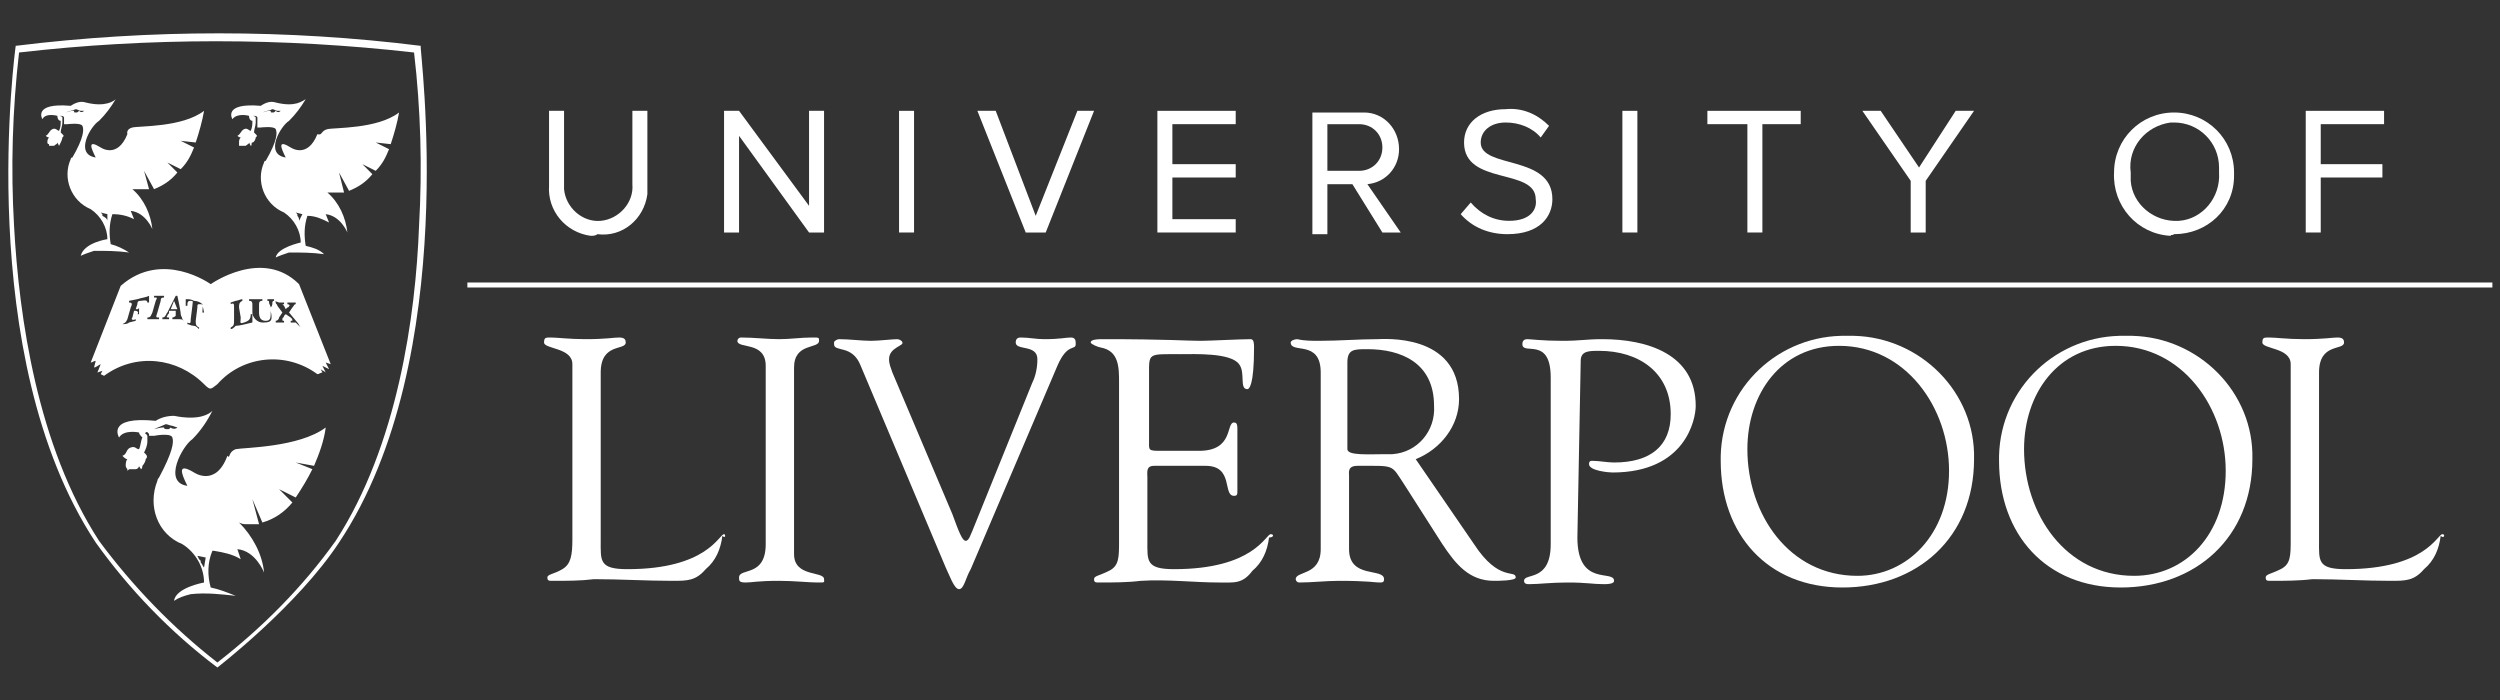 <svg width="150" height="42" viewBox="0 0 150 42" fill="none" xmlns="http://www.w3.org/2000/svg">
<rect x="0" y="0" width="150" height="42" fill="#333333" stroke="none"/>
<path d="M20.343 32.55C17.843 36.35 13.043 40.05 13.043 40.05C10.243 37.95 7.743 35.35 5.743 32.55C-1.657 21.35 0.943 2.75 0.943 2.75C9.043 1.75 17.243 1.75 25.243 2.75C25.143 2.85 27.743 21.45 20.343 32.55ZM25.143 13.55C25.343 10.05 25.243 6.55 24.843 3.15C16.943 2.25 8.943 2.25 1.143 3.15C0.743 6.65 0.643 10.05 0.843 13.55C1.143 19.05 2.243 26.75 5.943 32.45C7.943 35.15 10.343 37.65 13.043 39.75C15.743 37.65 18.143 35.25 20.143 32.45C23.843 26.75 24.943 18.95 25.143 13.55ZM6.443 14.35C6.443 13.65 6.043 12.95 5.443 12.55C4.243 12.05 3.743 10.65 4.243 9.55C4.243 9.55 4.243 9.45 4.343 9.45C5.043 8.25 5.043 7.75 4.943 7.55C4.843 7.35 4.043 7.45 4.043 7.45H3.843V7.05C3.843 7.05 3.843 6.95 3.643 6.95C3.443 6.95 3.743 6.95 3.743 7.05V7.35C3.743 7.55 3.643 7.75 3.643 7.95L3.743 8.05C3.843 8.15 3.843 8.15 3.743 8.25C3.743 8.35 3.643 8.55 3.643 8.55L3.543 8.75L3.443 8.55C3.443 8.65 3.343 8.65 3.243 8.75C3.143 8.75 3.143 8.75 3.043 8.75C2.943 8.75 2.943 8.75 2.943 8.75V8.65C2.943 8.65 2.843 8.65 2.843 8.55C2.843 8.45 2.843 8.35 2.943 8.25C2.843 8.25 2.743 8.15 2.743 8.15C2.943 8.05 2.943 7.85 3.143 7.75C3.343 7.65 3.443 7.85 3.543 7.85C3.643 7.65 3.643 7.45 3.643 7.25C3.543 7.25 3.443 7.15 3.443 6.95C3.443 6.95 2.743 6.75 2.543 7.15C2.543 7.15 1.943 6.15 4.243 6.35C4.543 6.15 4.843 6.05 5.143 6.15C6.343 6.45 6.843 6.05 6.943 5.95C6.643 6.45 6.343 6.85 5.943 7.25C5.443 7.55 4.443 9.25 5.743 9.45C5.443 8.85 5.243 8.35 6.043 8.85C6.043 8.85 7.043 9.55 7.643 8.05C7.643 8.05 7.543 7.75 7.943 7.65C8.343 7.55 10.943 7.65 12.243 6.65C12.143 7.25 11.943 7.95 11.743 8.55L10.843 8.45L11.643 8.85C11.443 9.35 11.243 9.75 10.843 10.15L10.043 9.75L10.643 10.35C10.243 10.85 9.743 11.15 9.243 11.35L8.643 10.25L8.943 11.35C8.743 11.35 8.543 11.35 8.243 11.35H7.943C8.643 11.95 9.043 12.85 9.143 13.75C9.143 13.75 8.743 12.75 7.843 12.65L8.043 13.15C7.643 12.95 7.243 12.85 6.743 12.85C6.543 13.45 6.543 14.05 6.643 14.65C7.043 14.75 7.443 14.95 7.743 15.15C7.043 15.05 6.343 15.05 5.643 15.05C5.343 15.15 5.043 15.25 4.843 15.35C5.043 14.55 6.443 14.35 6.443 14.35ZM5.043 6.65C5.143 6.65 4.943 6.65 4.843 6.65C4.743 6.65 4.643 6.55 4.543 6.55C4.343 6.65 4.143 6.65 3.943 6.75C3.943 6.75 4.243 6.65 4.343 6.65H4.443C4.443 6.75 4.443 6.75 4.543 6.75C4.643 6.75 4.643 6.75 4.743 6.65C4.843 6.75 4.943 6.75 5.043 6.65ZM6.443 13.25V12.85L6.043 12.75L6.143 12.85C6.143 12.85 6.143 12.85 6.143 12.95C6.343 13.05 6.443 13.15 6.443 13.25ZM19.643 7.75C20.043 7.65 22.643 7.75 23.943 6.75C23.843 7.35 23.643 8.05 23.443 8.65L22.543 8.55L23.343 8.95C23.143 9.45 22.943 9.85 22.543 10.25L21.743 9.85L22.343 10.45C21.943 10.95 21.443 11.25 20.943 11.45L20.343 10.35L20.643 11.55C20.443 11.55 20.243 11.55 19.943 11.55H19.643C20.343 12.15 20.743 13.05 20.843 13.95C20.843 13.95 20.443 12.95 19.543 12.85L19.743 13.35C19.343 13.15 18.943 12.95 18.443 12.95C18.243 13.55 18.243 14.15 18.343 14.75C18.743 14.85 19.143 14.95 19.443 15.25C18.743 15.15 18.043 15.15 17.343 15.15C17.043 15.25 16.743 15.35 16.543 15.45C16.643 14.85 18.043 14.55 18.043 14.55C18.043 13.85 17.643 13.15 17.043 12.75C15.843 12.25 15.343 10.85 15.843 9.75C15.843 9.75 15.843 9.65 15.943 9.65C16.643 8.45 16.643 7.95 16.543 7.75C16.443 7.55 15.643 7.65 15.643 7.65H15.443V7.05C15.443 7.05 15.443 6.95 15.243 6.95C15.043 6.95 15.343 6.95 15.343 7.05V7.35C15.343 7.55 15.243 7.75 15.243 7.95L15.343 8.05C15.443 8.15 15.443 8.15 15.343 8.25C15.343 8.35 15.243 8.55 15.143 8.55C15.043 8.55 15.143 8.75 15.043 8.75L14.943 8.55C14.943 8.65 14.843 8.65 14.743 8.75C14.643 8.75 14.643 8.75 14.543 8.75C14.443 8.75 14.443 8.75 14.343 8.75V8.65C14.343 8.65 14.343 8.65 14.343 8.55C14.343 8.45 14.343 8.35 14.443 8.25C14.343 8.25 14.243 8.15 14.243 8.15C14.443 8.05 14.443 7.85 14.643 7.75C14.843 7.65 14.943 7.85 15.043 7.85C15.143 7.65 15.143 7.45 15.143 7.25C15.043 7.25 14.943 7.15 14.943 6.95C14.943 6.95 14.243 6.75 13.943 7.15C13.943 7.15 13.343 6.15 15.643 6.35C15.943 6.15 16.243 6.05 16.543 6.15C17.743 6.45 18.143 6.05 18.343 5.95C18.043 6.45 17.743 6.85 17.343 7.25C16.843 7.55 15.843 9.25 17.143 9.45C16.843 8.85 16.643 8.35 17.443 8.85C17.443 8.85 18.443 9.55 19.043 8.05C19.343 8.15 19.243 7.85 19.643 7.75ZM16.843 6.65C16.843 6.65 16.743 6.65 16.643 6.65C16.543 6.65 16.443 6.55 16.343 6.55C16.143 6.65 15.943 6.65 15.743 6.75C15.743 6.75 16.043 6.65 16.143 6.65H16.243C16.243 6.75 16.243 6.75 16.343 6.75C16.443 6.75 16.443 6.75 16.543 6.65C16.643 6.75 16.743 6.75 16.843 6.65ZM18.143 12.85L17.743 12.75L17.843 12.85C17.843 12.85 17.843 12.85 17.843 12.95C17.943 13.05 17.943 13.15 17.943 13.25L18.143 12.85ZM14.143 26.95C14.643 26.85 17.943 26.85 19.543 25.65C19.443 26.45 19.143 27.25 18.843 27.95L17.743 27.75L18.743 28.15C18.443 28.75 18.143 29.25 17.743 29.85L16.743 29.35L17.543 30.15C17.043 30.75 16.443 31.15 15.743 31.35L15.143 29.95L15.543 31.45C15.243 31.45 14.943 31.45 14.743 31.45C14.643 31.45 14.543 31.45 14.343 31.35C15.143 32.15 15.743 33.25 15.843 34.35C15.843 34.35 15.343 33.05 14.243 32.95L14.443 33.55C13.943 33.25 13.443 33.15 12.843 33.05H12.743C12.443 33.75 12.443 34.55 12.643 35.25C13.143 35.35 13.643 35.55 14.143 35.75C13.243 35.65 12.343 35.55 11.443 35.65C11.043 35.75 10.743 35.85 10.443 36.05C10.543 35.25 12.243 34.95 12.243 34.95C12.243 34.05 11.743 33.15 10.943 32.65C9.443 32.05 8.843 30.35 9.443 28.85C9.443 28.75 9.543 28.65 9.543 28.65C10.343 27.15 10.443 26.55 10.343 26.25C10.243 25.95 9.243 26.15 9.243 26.15H8.943V26.05C8.943 26.05 8.843 25.85 8.743 25.95C8.643 26.05 8.743 25.95 8.843 26.15V26.45C8.843 26.75 8.743 26.95 8.643 27.15L8.743 27.25C8.843 27.35 8.843 27.45 8.743 27.55C8.743 27.65 8.643 27.85 8.543 27.95C8.543 27.95 8.543 28.15 8.443 28.15C8.443 28.05 8.343 28.05 8.343 27.95C8.343 28.05 8.243 28.15 8.143 28.15C8.043 28.15 7.943 28.15 7.843 28.15C7.743 28.15 7.743 28.15 7.643 28.25V28.15C7.643 28.15 7.543 28.05 7.543 27.95C7.543 27.85 7.543 27.65 7.643 27.55C7.543 27.55 7.443 27.45 7.343 27.35C7.643 27.25 7.543 26.95 7.843 26.85C8.143 26.75 8.143 26.95 8.343 26.95C8.443 26.75 8.443 26.45 8.543 26.25C8.443 26.15 8.343 26.05 8.343 25.95C8.343 25.95 7.443 25.75 7.143 26.25C7.143 26.25 6.343 24.95 9.343 25.25C9.643 25.05 10.043 24.95 10.443 24.95C11.943 25.25 12.543 24.85 12.743 24.65C12.443 25.25 12.043 25.85 11.543 26.35C10.943 26.75 9.743 28.95 11.243 29.15C10.843 28.35 10.643 27.75 11.643 28.35C11.643 28.35 12.943 29.25 13.643 27.35C13.843 27.55 13.643 27.15 14.143 26.95ZM10.643 25.65C10.743 25.65 10.743 25.65 10.643 25.65L10.343 25.55C10.243 25.55 10.043 25.45 9.943 25.45C9.743 25.55 9.443 25.65 9.243 25.75C9.243 25.75 9.643 25.65 9.743 25.65H9.843C9.843 25.75 9.943 25.75 10.043 25.75C10.143 25.75 10.143 25.75 10.243 25.65C10.343 25.75 10.543 25.75 10.643 25.65ZM12.343 33.45L11.843 33.35L11.943 33.55L12.043 33.65C12.043 33.65 12.043 33.65 12.043 33.75C12.143 33.85 12.143 33.95 12.243 34.05L12.343 33.45ZM10.243 18.55H10.443C10.543 18.55 10.543 18.55 10.643 18.55L10.443 18.05L10.243 18.55ZM19.843 21.85L19.543 21.75L19.743 22.15L19.343 21.95L19.543 22.35C19.443 22.25 19.343 22.25 19.243 22.15L19.343 22.35C19.243 22.35 19.143 22.45 19.043 22.45C17.143 21.05 14.543 21.35 13.043 23.05C12.643 23.35 12.643 23.45 12.243 23.05C10.643 21.45 8.143 21.15 6.243 22.55L6.043 22.45L6.143 22.25L5.843 22.35L6.043 21.85C5.843 21.95 5.743 22.05 5.643 22.05L5.743 21.65C5.643 21.65 5.543 21.75 5.443 21.75L7.243 17.15C9.743 14.95 12.643 17.05 12.643 17.05C12.643 17.05 15.743 14.85 17.943 17.05L19.843 21.85ZM8.843 18.15H8.943V17.75C8.743 17.85 8.543 17.85 8.243 17.95L7.743 18.05V18.15C7.943 18.15 7.943 18.25 7.843 18.45L7.643 19.15C7.543 19.35 7.543 19.35 7.343 19.45C7.443 19.45 7.643 19.45 7.743 19.35L8.143 19.25V19.15C7.943 19.25 7.843 19.15 7.943 19.05L8.043 18.65H8.143C8.243 18.65 8.343 18.75 8.243 18.85H8.343C8.343 18.75 8.343 18.65 8.343 18.55C8.343 18.45 8.343 18.35 8.443 18.25C8.343 18.45 8.343 18.55 8.243 18.55H8.143L8.243 18.25C8.243 18.05 8.343 18.05 8.443 18.05C8.543 18.05 8.843 17.95 8.843 18.15ZM9.843 17.85V17.75C9.743 17.75 9.643 17.75 9.543 17.75C9.443 17.75 9.343 17.75 9.243 17.75V17.85C9.443 17.85 9.443 17.85 9.343 18.05L9.143 18.75C9.043 18.95 9.043 19.05 8.843 19.05V19.15C8.943 19.15 9.143 19.15 9.243 19.15H9.543V19.05C9.343 19.05 9.343 19.05 9.443 18.75L9.643 18.05C9.643 17.95 9.643 17.85 9.843 17.85ZM11.043 19.25L10.943 19.15C10.943 19.05 10.843 18.95 10.843 18.85C10.843 18.65 10.643 17.75 10.643 17.75H10.543L10.043 18.75C9.943 18.85 9.943 19.05 9.743 19.05V19.15H9.943H10.143V19.05C10.043 19.05 9.943 19.05 10.043 18.95C10.043 18.85 10.143 18.85 10.143 18.75V18.65C10.243 18.65 10.243 18.65 10.343 18.65C10.443 18.65 10.443 18.65 10.543 18.65V18.75V18.95C10.543 18.95 10.443 19.05 10.343 19.05V19.15C10.443 19.15 10.543 19.15 10.643 19.15C10.843 19.15 10.943 19.15 11.043 19.25ZM12.143 18.25C12.043 18.15 11.843 18.05 11.643 18.05C11.443 17.95 11.343 17.95 11.143 17.95V18.35H11.243C11.243 18.15 11.243 18.05 11.443 18.05C11.643 18.05 11.543 18.15 11.543 18.35L11.443 19.15C11.443 19.35 11.443 19.45 11.243 19.35V19.45C11.343 19.45 11.443 19.55 11.643 19.55C11.743 19.55 11.843 19.65 11.943 19.75V19.65C11.743 19.55 11.743 19.45 11.743 19.25L11.843 18.45C11.843 18.25 11.843 18.25 12.043 18.25C12.243 18.25 12.143 18.45 12.143 18.75H12.243L12.143 18.25ZM15.143 19.35V18.85H15.043C15.043 19.15 14.943 19.25 14.643 19.35C14.343 19.45 14.443 19.35 14.443 19.05L14.343 18.45C14.343 18.25 14.343 18.15 14.543 18.05V17.95C14.443 17.95 14.243 18.05 14.143 18.05L13.843 18.15V18.25C14.043 18.15 14.043 18.25 14.043 18.45V19.25C14.043 19.45 14.043 19.55 13.843 19.65V19.75C13.943 19.75 14.043 19.65 14.143 19.55C14.343 19.55 14.743 19.45 15.143 19.35ZM16.343 18.15C16.343 18.05 16.443 18.05 16.443 18.05V17.95C16.343 17.95 16.343 17.95 16.243 17.95C16.143 17.95 16.043 17.95 16.043 17.95V18.05C16.143 18.05 16.143 18.05 16.143 18.15C16.143 18.25 16.243 18.35 16.243 18.45V18.75C16.243 19.05 16.243 19.25 15.943 19.25C15.643 19.25 15.543 19.05 15.543 18.75V18.35C15.543 18.15 15.543 18.05 15.743 18.05V17.95H15.343C15.243 17.95 15.143 17.95 14.943 17.95V18.05C15.143 18.05 15.143 18.15 15.143 18.35V18.75C15.143 19.05 15.443 19.35 15.743 19.35H15.843C16.343 19.35 16.343 19.15 16.243 18.65V18.45C16.343 18.35 16.343 18.25 16.343 18.15ZM18.043 19.65C17.943 19.55 17.943 19.45 17.843 19.35L17.343 18.75L17.543 18.45C17.643 18.35 17.643 18.25 17.743 18.25V18.15H17.443C17.343 18.15 17.343 18.15 17.243 18.15V18.25C17.343 18.25 17.443 18.35 17.343 18.35C17.343 18.35 17.343 18.45 17.243 18.45L17.143 18.55L17.043 18.35L16.943 18.25H17.043V18.15C16.943 18.15 16.843 18.15 16.743 18.15L16.443 18.05C16.543 18.05 16.543 18.15 16.543 18.15C16.543 18.25 16.643 18.25 16.643 18.35L16.943 18.75L16.743 19.05C16.743 19.15 16.643 19.25 16.543 19.25V19.35C16.643 19.35 16.743 19.35 16.743 19.35C16.843 19.35 16.943 19.35 17.043 19.35V19.25C16.943 19.25 16.943 19.25 16.943 19.15C16.943 19.05 17.043 19.05 17.043 18.95L17.143 18.85L17.443 19.05C17.543 19.15 17.543 19.15 17.543 19.25H17.443V19.35C17.543 19.35 17.643 19.35 17.743 19.35C17.843 19.45 17.943 19.55 18.043 19.65Z" fill="white"/>
<path d="M43.443 32.05C43.143 32.05 42.443 34.15 37.643 34.15C35.943 34.15 36.043 33.65 36.043 32.45V22.35C36.043 20.55 37.543 21.05 37.543 20.55C37.543 20.35 37.443 20.25 37.143 20.25C36.843 20.25 36.343 20.35 35.143 20.35C34.143 20.35 33.443 20.25 33.043 20.25C32.743 20.25 32.643 20.25 32.643 20.55C32.643 20.95 34.343 20.85 34.343 21.85V32.35C34.343 33.35 34.243 33.85 33.743 34.15C33.243 34.45 32.843 34.45 32.843 34.65C32.843 34.85 32.943 34.85 33.143 34.85C34.043 34.85 34.843 34.85 35.643 34.75C37.243 34.75 38.743 34.85 40.343 34.85C41.243 34.85 41.743 34.85 42.343 34.15C42.943 33.65 43.243 32.95 43.343 32.15C43.543 32.35 43.543 32.05 43.443 32.05Z" fill="white"/>
<path d="M47.643 33.25V22.05C47.643 20.55 49.143 20.95 49.143 20.45C49.143 20.25 49.143 20.25 48.743 20.25C48.043 20.25 47.443 20.35 46.743 20.35C46.043 20.35 45.243 20.25 44.443 20.25C44.343 20.25 44.243 20.35 44.243 20.45C44.243 20.95 45.943 20.45 45.943 21.95V32.65C45.943 34.65 44.343 34.05 44.343 34.65C44.343 34.85 44.343 34.95 44.743 34.95C45.143 34.95 45.443 34.85 46.743 34.85C47.643 34.85 48.543 34.95 49.043 34.95C49.543 34.95 49.443 34.95 49.443 34.75C49.443 34.25 47.643 34.65 47.643 33.25Z" fill="white"/>
<path d="M64.243 20.25C63.943 20.25 63.643 20.35 62.643 20.35C62.143 20.35 61.743 20.25 61.243 20.25C61.043 20.25 60.943 20.35 60.943 20.55C60.943 21.05 62.243 20.65 62.243 21.55C62.243 22.05 62.143 22.55 61.943 22.95L58.343 31.85C58.243 32.05 58.143 32.45 57.943 32.45C57.743 32.45 57.543 31.95 57.143 30.85L53.543 22.35C53.443 22.05 53.343 21.85 53.343 21.55C53.343 20.85 54.243 20.75 54.143 20.55C54.143 20.45 53.943 20.35 53.843 20.35C53.543 20.35 52.743 20.45 52.243 20.45C51.743 20.45 50.943 20.35 50.343 20.35C50.243 20.35 50.043 20.45 50.043 20.55C50.043 20.55 50.043 20.55 50.043 20.65C50.043 21.15 51.143 20.65 51.643 21.95L56.743 34.05C56.943 34.45 57.243 35.35 57.543 35.35C57.843 35.35 57.943 34.65 58.243 34.15L63.443 21.95C64.043 20.55 64.543 21.05 64.543 20.65C64.543 20.45 64.543 20.25 64.243 20.25Z" fill="white"/>
<path d="M76.243 32.05C75.943 32.05 75.243 34.15 70.443 34.15C68.743 34.15 68.843 33.65 68.843 32.45V28.65C68.843 28.35 68.743 27.95 69.243 27.95H72.343C74.043 27.95 73.343 29.75 74.043 29.75C74.243 29.75 74.243 29.65 74.243 29.45C74.243 28.95 74.243 28.35 74.243 27.85C74.243 27.35 74.243 26.45 74.243 25.75C74.243 25.55 74.243 25.35 74.043 25.35C73.543 25.35 74.043 27.05 71.943 27.05H69.743C68.843 27.05 68.943 27.05 68.943 26.35V22.55C68.943 21.15 68.843 21.25 70.843 21.25C71.643 21.25 73.843 21.15 74.343 21.85C74.743 22.35 74.343 23.35 74.843 23.35C74.943 23.35 75.243 23.15 75.243 20.85C75.243 20.65 75.243 20.35 75.043 20.35C74.443 20.35 72.543 20.45 72.043 20.45C71.143 20.45 70.143 20.35 66.143 20.35C65.543 20.35 65.443 20.45 65.443 20.55C65.443 20.65 65.943 20.85 66.043 20.85C67.143 21.05 67.143 22.05 67.143 22.95V32.45C67.143 33.45 67.143 33.95 66.543 34.25C65.943 34.55 65.643 34.55 65.643 34.75C65.643 34.95 65.743 34.95 65.943 34.95C66.743 34.95 67.643 34.95 68.443 34.85C70.043 34.75 71.643 34.95 73.143 34.95C74.043 34.95 74.543 35.05 75.143 34.25C75.743 33.75 76.043 33.05 76.143 32.25C76.443 32.25 76.443 32.05 76.243 32.05Z" fill="white"/>
<path d="M110.843 20.15C106.743 20.05 103.343 23.25 103.243 27.35C103.243 27.45 103.243 27.55 103.243 27.65C103.243 32.05 106.043 35.25 110.543 35.25C115.043 35.25 118.443 32.25 118.443 27.55C118.543 23.55 115.243 20.25 111.243 20.15C111.143 20.15 110.943 20.15 110.843 20.15ZM111.443 34.55C107.343 34.55 104.843 30.85 104.843 26.95C104.843 23.65 106.843 20.75 110.343 20.75C114.343 20.75 116.943 24.45 116.943 28.25C116.943 32.05 114.443 34.55 111.443 34.55Z" fill="white"/>
<path d="M127.543 20.15C123.443 20.05 120.043 23.25 119.943 27.35C119.943 27.45 119.943 27.55 119.943 27.65C119.943 32.05 122.743 35.25 127.243 35.25C131.743 35.25 135.143 32.25 135.143 27.55C135.243 23.55 131.943 20.25 127.943 20.15C127.743 20.15 127.643 20.15 127.543 20.15ZM128.043 34.55C123.943 34.55 121.443 30.85 121.443 26.95C121.443 23.65 123.443 20.75 126.943 20.75C130.943 20.75 133.543 24.45 133.543 28.25C133.543 32.05 131.143 34.55 128.043 34.55Z" fill="white"/>
<path d="M146.542 32.05C146.242 32.05 145.542 34.15 140.742 34.15C139.042 34.15 139.142 33.65 139.142 32.45V22.35C139.142 20.55 140.642 21.05 140.642 20.55C140.642 20.35 140.542 20.25 140.242 20.25C139.942 20.25 139.442 20.35 138.242 20.35C137.242 20.35 136.542 20.25 136.142 20.25C135.842 20.25 135.742 20.25 135.742 20.55C135.742 20.95 137.442 20.85 137.442 21.85V32.35C137.442 33.35 137.442 33.85 136.842 34.15C136.242 34.45 135.942 34.45 135.942 34.65C135.942 34.85 136.042 34.85 136.242 34.85C137.042 34.85 137.942 34.85 138.742 34.75C140.342 34.75 141.842 34.85 143.442 34.85C144.342 34.85 144.842 34.85 145.442 34.15C146.042 33.65 146.342 32.95 146.442 32.15C146.642 32.35 146.742 32.05 146.542 32.05Z" fill="white"/>
<path d="M149.543 16.95H28.043V17.25H149.543V16.95Z" fill="white"/>
<path d="M54.843 6.65H53.943V13.95H54.843V6.65Z" fill="white"/>
<path d="M74.143 13.15H70.343V10.65H74.143V9.85H70.343V7.45H74.143V6.65H69.443V13.95H74.143V13.15Z" fill="white"/>
<path d="M62.743 13.95L65.643 6.65H64.643L62.143 12.95L59.743 6.65H58.643L61.543 13.95H62.743Z" fill="white"/>
<path d="M44.343 8.15L48.543 13.95H49.443V6.65H48.543V12.35L44.343 6.65H43.443V13.95H44.343V8.15Z" fill="white"/>
<path d="M35.843 14.05C37.343 14.25 38.643 13.15 38.843 11.65C38.843 11.45 38.843 11.25 38.843 11.05V6.65H37.943V11.05C38.043 12.15 37.143 13.15 36.043 13.25C34.943 13.35 33.943 12.45 33.843 11.35C33.843 11.25 33.843 11.15 33.843 11.05V6.65H32.943V11.15C32.843 12.65 33.943 13.95 35.443 14.15C35.543 14.15 35.743 14.15 35.843 14.05Z" fill="white"/>
<path d="M139.244 10.65H142.944V9.85H139.244V7.45H143.044V6.65H138.344V13.95H139.244V10.65Z" fill="white"/>
<path d="M114.642 13.95H115.542V10.85L118.442 6.65H117.342L115.142 10.05L112.842 6.65H111.742L114.642 10.85V13.95Z" fill="white"/>
<path d="M104.843 13.95H105.743V7.45H108.043V6.65H102.443V7.45H104.843V13.95Z" fill="white"/>
<path d="M79.643 11.05H81.143L82.943 13.95H84.043L82.043 11.05C83.143 10.95 83.943 10.05 83.943 8.95C83.943 7.75 83.043 6.75 81.843 6.75C81.743 6.75 81.743 6.75 81.643 6.75H78.743V14.05H79.643V11.05ZM79.643 7.45H81.543C82.343 7.45 82.943 8.05 82.943 8.85C82.943 9.65 82.343 10.25 81.543 10.25H79.643V7.45Z" fill="white"/>
<path d="M130.443 14.05C132.443 14.05 134.043 12.55 134.043 10.55C134.043 10.45 134.043 10.35 134.043 10.35C134.043 8.35 132.443 6.75 130.443 6.75C128.443 6.75 126.843 8.35 126.843 10.35C126.743 12.35 128.243 14.05 130.243 14.15C130.243 14.05 130.343 14.15 130.443 14.05ZM130.443 7.35C131.943 7.35 133.143 8.55 133.143 10.05C133.143 10.15 133.143 10.25 133.143 10.35C133.243 11.85 132.143 13.15 130.743 13.25C129.243 13.35 127.943 12.25 127.843 10.85C127.843 10.65 127.843 10.55 127.843 10.35C127.643 8.85 128.743 7.55 130.243 7.35C130.243 7.35 130.343 7.35 130.443 7.35Z" fill="white"/>
<path d="M98.243 6.65H97.343V13.95H98.243V6.65Z" fill="white"/>
<path d="M90.543 13.25C89.643 13.25 88.843 12.85 88.243 12.15L87.643 12.85C88.343 13.65 89.343 14.05 90.443 14.05C92.443 14.05 93.143 12.95 93.143 11.95C93.143 9.25 88.843 10.15 88.843 8.55C88.843 7.85 89.443 7.35 90.343 7.35C91.143 7.35 91.943 7.65 92.443 8.25L92.943 7.55C92.243 6.85 91.343 6.45 90.343 6.55C88.843 6.55 87.843 7.35 87.843 8.55C87.843 11.15 92.143 10.05 92.143 11.95C92.243 12.55 91.843 13.25 90.543 13.25Z" fill="white"/>
<path d="M94.843 21.65C94.843 21.05 95.343 21.05 95.943 21.05C98.343 21.05 100.243 22.35 100.243 24.85C100.243 26.75 99.043 27.75 96.843 27.75C96.443 27.75 95.943 27.65 95.543 27.65C95.443 27.65 95.343 27.65 95.343 27.85C95.343 28.25 96.543 28.35 96.743 28.35C101.143 28.35 101.743 25.15 101.743 24.35C101.743 21.25 98.843 20.35 96.143 20.35C95.143 20.35 94.843 20.45 93.743 20.45C92.543 20.45 91.843 20.35 91.643 20.35C91.443 20.35 91.343 20.45 91.343 20.65C91.343 21.35 93.043 20.15 93.043 22.65V32.65C93.043 34.95 91.443 34.35 91.443 34.85C91.443 35.05 91.643 35.05 91.743 35.05C92.343 35.05 93.043 34.95 94.043 34.95C95.243 34.95 95.543 35.05 96.243 35.05C96.743 35.05 96.843 34.95 96.843 34.85C96.843 34.15 94.643 35.25 94.643 32.25L94.843 21.65Z" fill="white"/>
<path d="M84.943 27.55C86.443 26.95 87.543 25.55 87.543 23.95C87.543 19.95 82.943 20.35 82.643 20.35C81.543 20.35 80.343 20.45 79.143 20.45C78.743 20.45 78.243 20.45 77.843 20.35C77.643 20.35 77.443 20.45 77.443 20.55C77.443 21.25 79.243 20.35 79.243 22.35V32.95C79.243 34.55 77.743 34.25 77.743 34.75C77.743 34.85 77.843 34.95 77.943 34.95C78.743 34.95 79.543 34.85 80.343 34.85C82.043 34.85 82.543 34.95 82.743 34.95C82.943 34.95 83.043 34.95 83.043 34.75C83.043 34.05 80.943 34.75 80.943 32.95V28.55C80.943 28.35 80.843 27.95 81.443 27.95C83.743 27.95 83.443 27.85 84.243 29.05L86.543 32.65C87.343 33.85 88.143 34.85 89.643 34.85C89.843 34.85 90.943 34.85 90.943 34.65C90.943 34.15 89.943 34.95 88.443 32.65L84.943 27.55ZM80.843 21.75C80.843 20.95 81.243 20.95 82.043 20.95C84.043 20.95 86.043 21.75 86.043 24.35C86.143 25.85 85.043 27.15 83.543 27.25C83.443 27.25 83.243 27.25 83.143 27.25C82.143 27.25 80.843 27.35 80.843 26.95V21.75Z" fill="white"/>
</svg>
